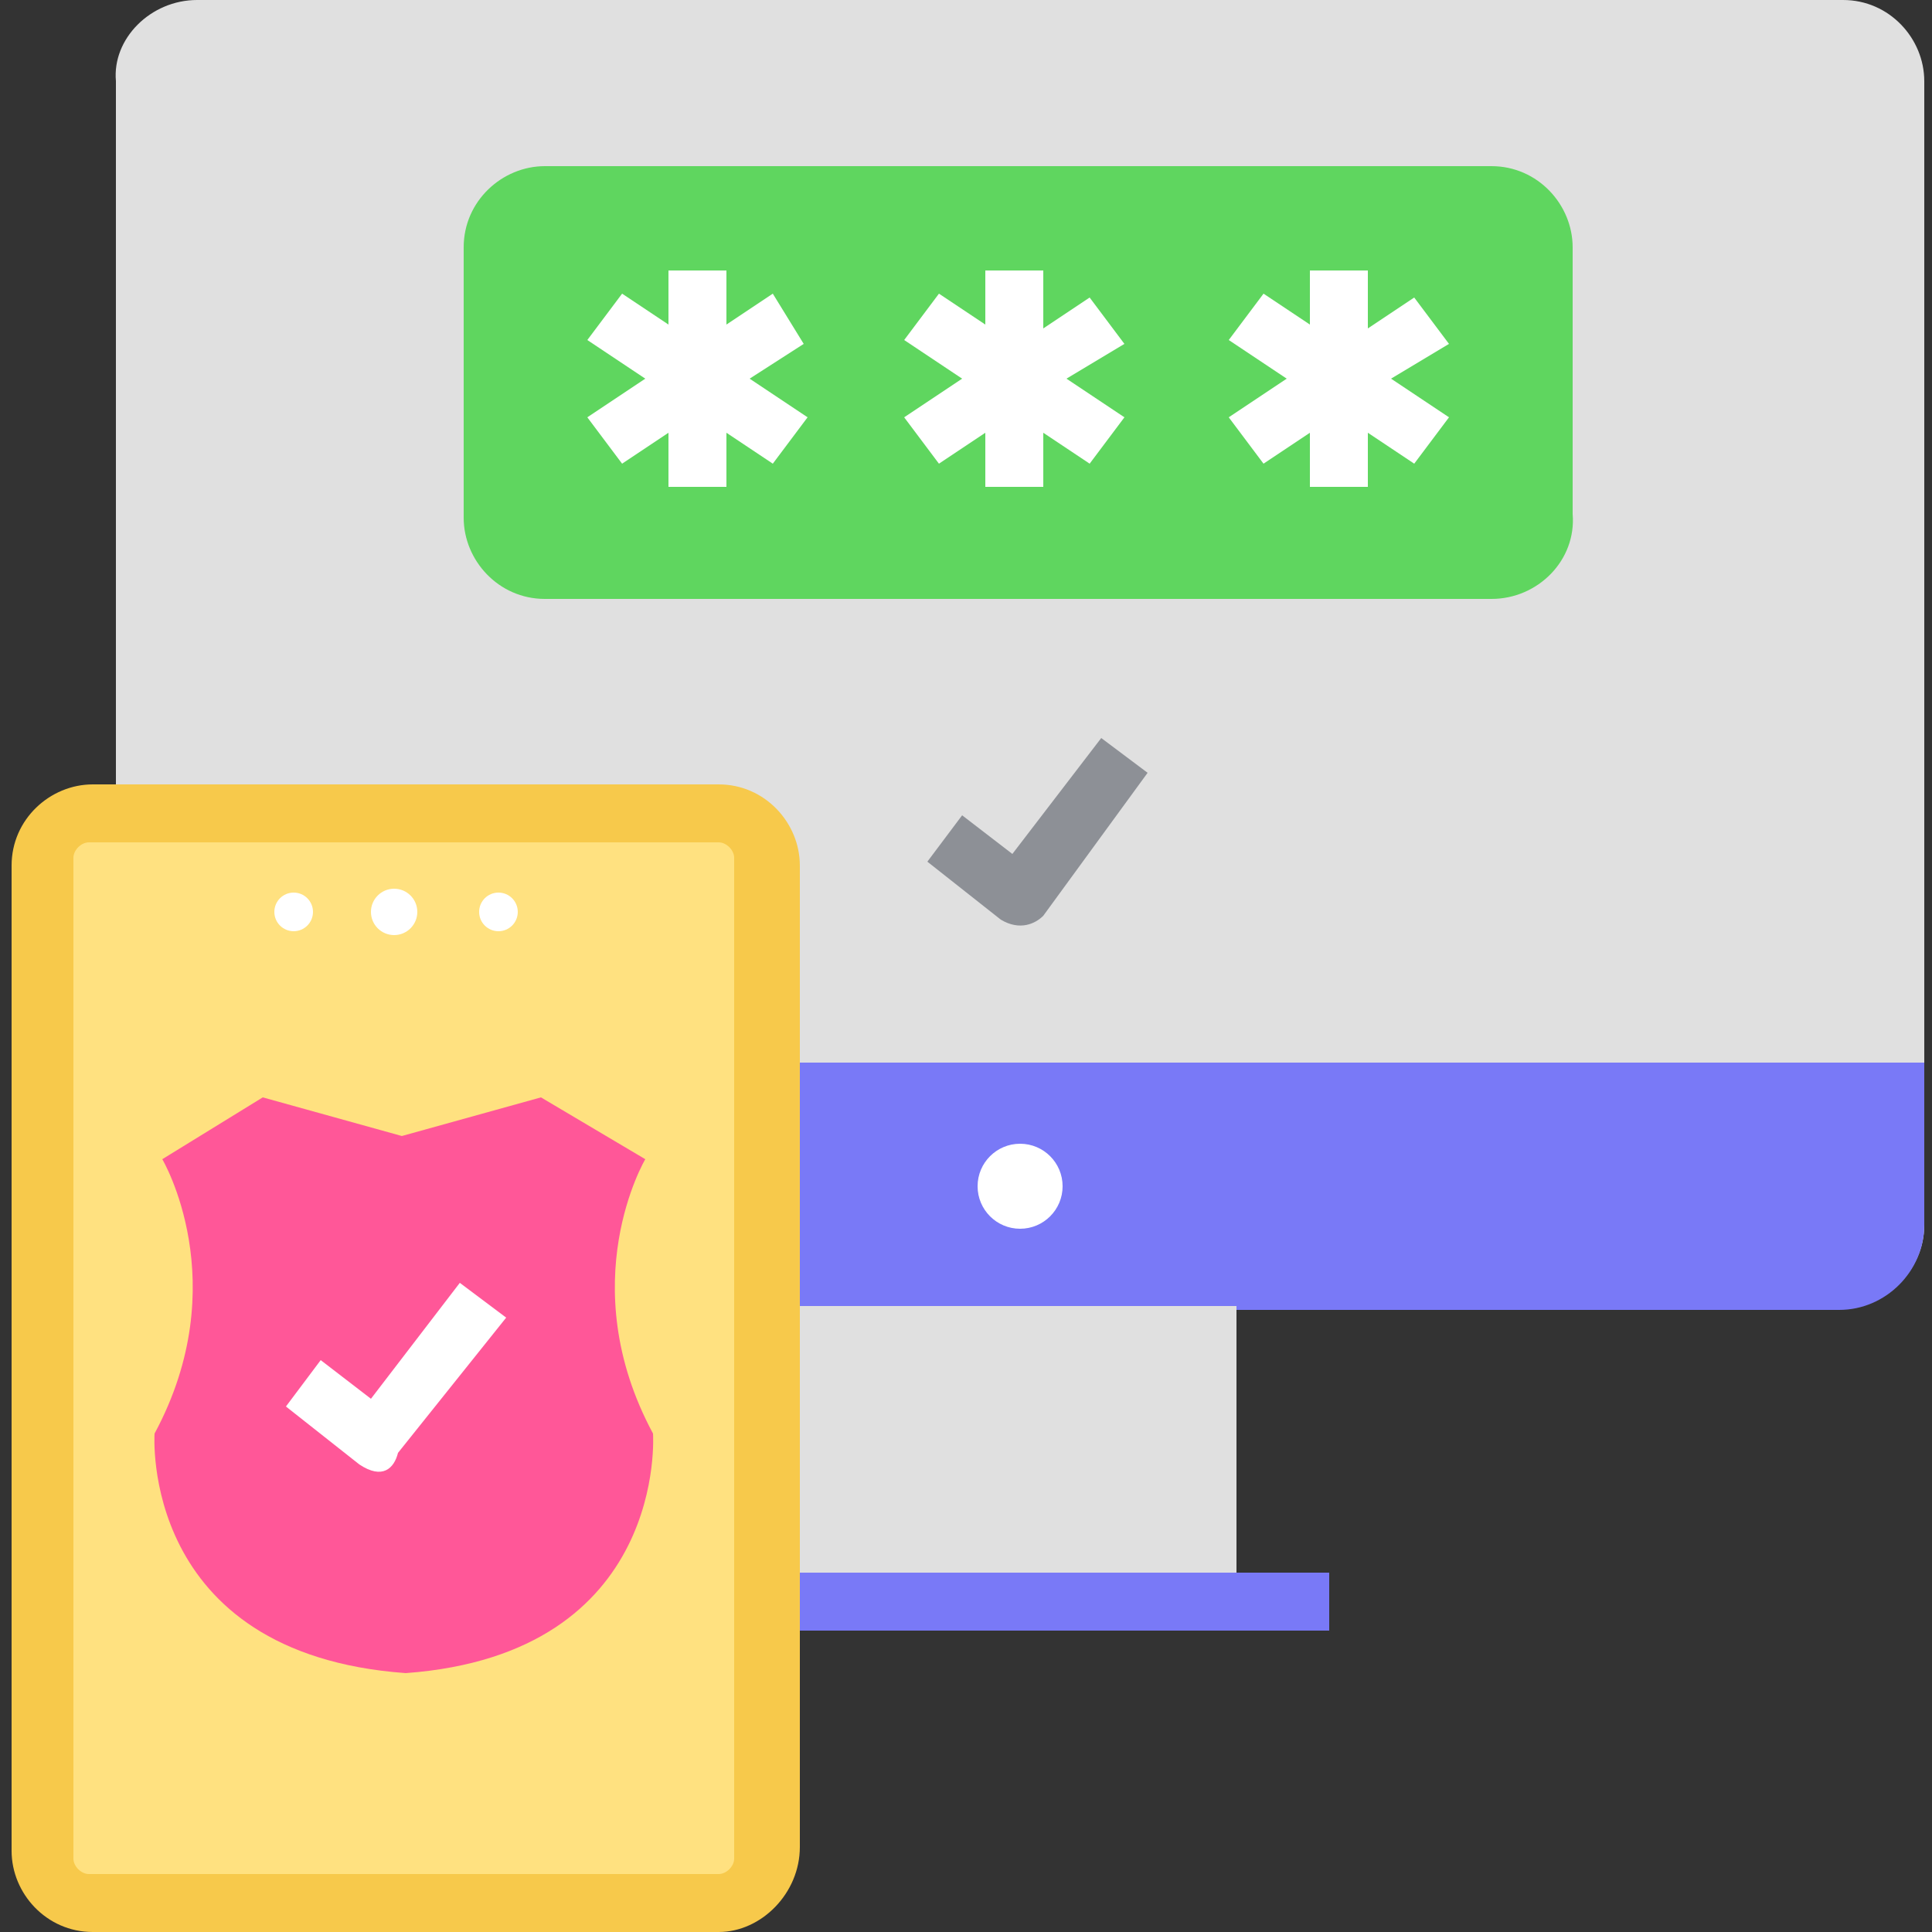 <svg xmlns="http://www.w3.org/2000/svg" xmlns:xlink="http://www.w3.org/1999/xlink" id="Layer_1" x="0px" y="0px" width="50px" height="50px" viewBox="0 0 50 50" style="enable-background:new 0 0 50 50;" xml:space="preserve"><rect x="0" y="0" width="50" height="50" fill="#333333" stroke="none"/><style type="text/css">	.st0{fill:#E0E0E0;}	.st1{fill:#7979F7;}	.st2{fill:#FFFFFF;}	.st3{fill:#5FD65F;}	.st4{fill:#8D9096;}	.st5{fill:#F7C94B;}	.st6{fill:#FFE180;}	.st7{fill:#FF5798;}</style><g>	<g>		<g>			<g>				<g>					<g>						<g>							<path class="st0" d="M47.6,33.8H5.1c-1.2,0-2.1-1-2.1-2.1V2.1C2.9,1,3.9,0,5.1,0h42.6c1.2,0,2.1,1,2.1,2.1v29.6        C49.8,32.9,48.8,33.8,47.6,33.8z"></path>						</g>					</g>				</g>				<g>					<path class="st1" d="M2.9,27.5v4.2c0,1.2,1,2.2,2.2,2.2h42.5c1.2,0,2.2-1,2.2-2.2v-4.2H2.9z"></path>				</g>			</g>			<circle class="st2" cx="26.4" cy="30.7" r="1.1"></circle>			<g>				<g>					<g>						<g>							<path class="st0" d="M20.7,33.8H32v7.6H20.7V33.8z"></path>						</g>					</g>				</g>				<path class="st1" d="M18.4,40.7h16v1.5h-16L18.4,40.7z"></path>			</g>		</g>		<g>			<g>				<g>					<path class="st3" d="M38.6,15.5H14.1c-1.2,0-2.1-1-2.1-2.1V6.4c0-1.2,1-2.1,2.1-2.1h24.5c1.2,0,2.1,1,2.1,2.1v6.9      C40.8,14.5,39.8,15.5,38.6,15.5z"></path>				</g>				<g>					<path class="st2" d="M20.8,8.9L20,7.6l-1.2,0.8V7h-1.5v1.4l-1.2-0.8l-0.9,1.2l1.5,1l-1.5,1l0.9,1.2l1.2-0.8v1.4h1.5v-1.4      l1.2,0.8l0.9-1.2l-1.5-1L20.8,8.9z"></path>					<path class="st2" d="M29.1,8.9l-0.9-1.2l-1.2,0.8V7h-1.5v1.4l-1.2-0.8l-0.9,1.2l1.5,1l-1.5,1l0.9,1.2l1.2-0.8v1.4h1.5v-1.4      l1.2,0.8l0.9-1.2l-1.5-1L29.1,8.9z"></path>					<path class="st2" d="M37.5,8.9l-0.9-1.2l-1.2,0.8V7h-1.5v1.4l-1.2-0.8l-0.9,1.2l1.5,1l-1.5,1l0.9,1.2l1.2-0.8v1.4h1.5v-1.4      l1.2,0.8l0.9-1.2l-1.5-1L37.5,8.9z"></path>				</g>			</g>			<path class="st4" d="M25.9,23.8L24,22.3l0.9-1.2l1.3,1l2.3-3l1.2,0.9L27,23.7C26.8,23.9,26.4,24.1,25.9,23.8L25.9,23.8z"></path>		</g>	</g>	<g>		<g>			<path class="st5" d="M18.6,50H2.4c-1.2,0-2.1-1-2.1-2.1V22.4c0-1.2,1-2.1,2.1-2.1h16.2c1.2,0,2.1,1,2.1,2.1v25.4    C20.7,49,19.7,50,18.6,50z"></path>			<path class="st6" d="M18.6,48.5H2.3c-0.2,0-0.4-0.2-0.4-0.4V22.2c0-0.2,0.2-0.4,0.4-0.4h16.3c0.2,0,0.4,0.2,0.4,0.4v25.9    C19,48.3,18.8,48.5,18.6,48.5z"></path>			<g>				<circle class="st2" cx="10.2" cy="23.6" r="0.6"></circle>				<circle class="st2" cx="12.9" cy="23.6" r="0.5"></circle>				<circle class="st2" cx="7.6" cy="23.6" r="0.5"></circle>			</g>		</g>		<g>			<g>				<path class="st7" d="M16.9,37.1c-2.1-3.9-0.2-7.1-0.2-7.1L14,28.4l-3.6,1l-3.6-1L4.2,30c0,0,1.9,3.2-0.2,7.1     c0,0-0.4,5.7,6.5,6.2C17.3,42.8,16.9,37.1,16.9,37.1L16.9,37.1z"></path>			</g>			<path class="st2" d="M9.3,37.9l-1.9-1.5l0.9-1.2l1.3,1l2.3-3l1.2,0.9l-2.8,3.5C10.2,38,9.9,38.3,9.3,37.9L9.3,37.9z"></path>		</g>	</g></g></svg>